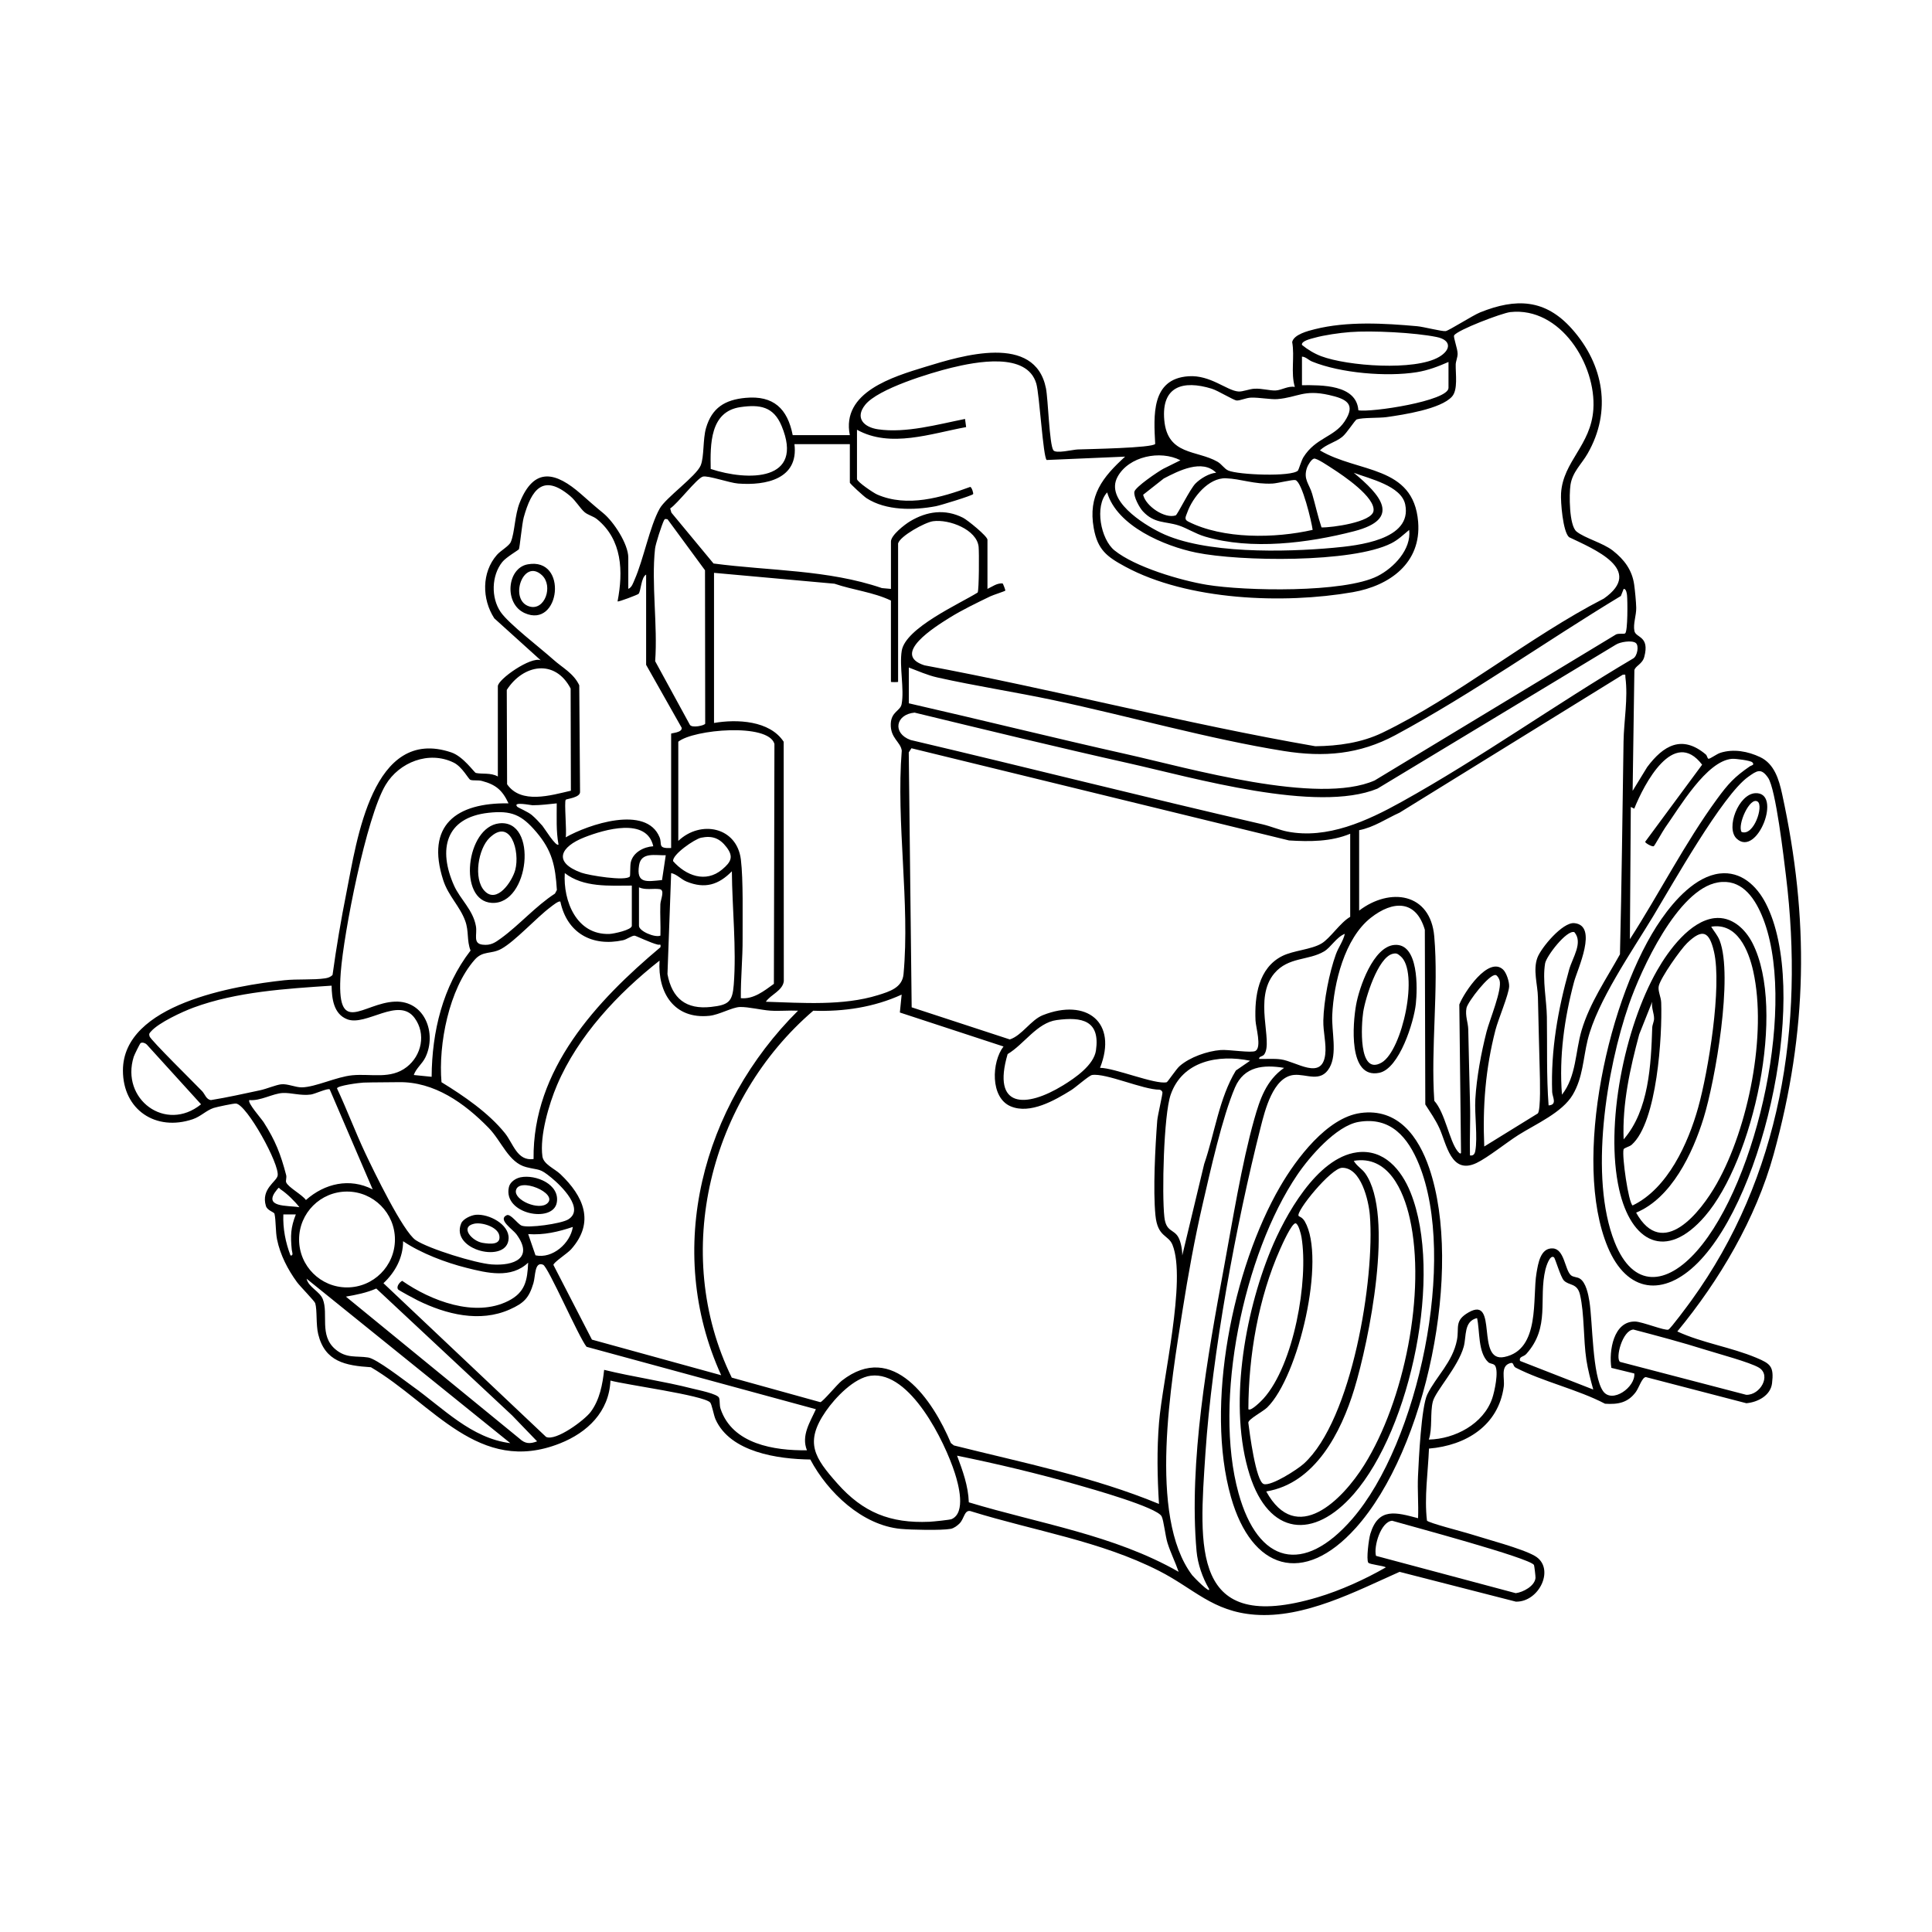 <svg viewBox="0 0 1080 1080" xmlns="http://www.w3.org/2000/svg" id="VECTOR">
  <defs>
    <style>
      .cls-1 {
        fill: #000000;
      }
    </style>
  </defs>
  <path d="M475.07,243.3c-4.93-24.17,24.24-32.72,42.19-38.23,20.53-6.3,61.31-18.84,67.44,12.01,1.22,6.15,1.89,31.43,4.14,34.63,1.43,2.03,10.89-.36,13.56-.46,5.67-.22,41.93-.81,43.36-3.1-.8-15.62-2.43-36.41,18.64-37.82,12.26-.82,21.39,8.06,27.92,8.53,2.35.17,6.05-1.43,8.98-1.57,4.33-.21,8.42,1.15,11.89.98,3.22-.16,6.97-2.69,10.63-1.96-2.37-7.93,0-16.84-1.48-25.1.9-4.27,8.97-6.26,12.65-7.18,18.03-4.54,38.82-3.33,57.26-1.67,3.55.32,13.77,2.98,15.87,2.73,1.75-.21,15.2-8.83,19.34-10.49,20.01-8.02,36.33-7.51,51.24,9.23,17.84,20.02,22.43,45.99,8.77,69.76-3.39,5.91-8.44,10.21-9.55,17.42-.81,5.24-.8,22.73,3.37,26.12,4.57,3.71,14.74,6.32,20.3,10.67,6.43,5.03,10.8,10.92,11.93,19.04.44,3.13,1.09,9.82,1.14,12.9.08,4.3-1.81,8.96-1.02,12.96s8.68,2.67,5.52,14.5c-1.08,4.07-5.07,5.09-5.53,7.45l-.98,67.44,8.15-13.31c9.04-12.08,19.44-18.22,32.73-7.05.84.71.89,2.43,1.59,2.42,1.04-.01,4.48-2.67,6.65-3.35,7.34-2.31,15.34-.81,22.17,2.43,7.94,3.77,10.52,12.52,12.29,20.68,15.23,70.13,14.3,132.33-4.76,201.4-9.91,35.92-30.32,70.48-53.84,98.98,13.9,6.43,29.99,8.76,44.2,14.72,7.9,3.32,9.89,4.84,8.75,14.28-.83,6.84-8.01,10.56-14.35,11.12l-56.18-14.61c-2.11.06-3.84,5.89-5.58,8.28-4.43,6.06-9.95,7.09-17.25,6.61-15.37-8.02-34.73-12.35-49.84-20.12-2.07-1.06-.75-3.54-3.71-2.39-4.94,1.93-2.43,8.34-3.06,12.97-2.97,21.81-21.21,32.91-41.8,34.61-.54,13.31-2.68,27.12-1.13,40.26.84,1.3,20.31,6.26,23.83,7.39,9.02,2.89,29.43,8.22,36.55,12.4,11.42,6.7,2.56,25.78-10.67,25.52l-65.02-16.66c-24.61,10.94-53.23,26.07-80.99,23.95-23.52-1.8-33.96-14.55-53.44-24.48-32.88-16.75-69.7-22.35-104.71-33.2-4.15-1.68-4.02,3.8-6.8,6.64-1.23,1.25-3.2,2.73-4.94,3.05-5.19.95-22.15.56-27.9.03-21.62-1.99-40.89-20.42-50.62-38.79-18.01-.22-44.72-4-52.98-22.45-1.04-2.33-2.05-8.44-3.03-9.46-3.89-4.02-47.51-9.93-55.71-12.22-.77,17.44-12.85,29.05-28.29,35.15-45.38,17.94-70.92-22.21-105.61-42.6-14.31-.91-25.72-3.11-29.47-18.48-1.33-5.46-.51-13.43-1.67-17.32-.36-1.2-8.47-9.41-10.2-11.78-5.15-7.05-9.35-15.18-11.13-23.84-.91-4.45-.58-10.56-1.43-14.34-.24-1.07-4.01-1.75-4.81-4.41-2.84-9.49,5.89-13.5,6.56-16.89,1.25-6.33-17.22-39.74-23.27-40.34-1.28-.13-10.79,1.9-12.51,2.46-4.14,1.37-7.2,4.79-11.68,6.3-20.61,6.96-39.02-5.21-39.02-27.25,0-37.15,62.65-47.46,90.2-50.44,7.2-.78,16.4-.07,22.9-1.08,1.53-.24,3-.73,4.08-1.91,2.12-15.45,4.74-30.88,7.79-46.16,5.71-28.62,14.35-93.16,58.6-78.21,6.73,2.27,12.83,11.28,13.72,11.48,3.42.77,8.35-.26,12.29,1.98v-50.45c0-3.87,18.53-16.83,23.98-14.5l-25.97-23.47c-6.95-10.74-7.15-25.62,1.48-35.47,2.12-2.41,6.77-4.92,7.76-7.23,2.22-5.21,2.16-14.96,4.98-21.99,8.09-20.21,20.16-17.15,34.27-4.78,4.52,3.96,7.5,6.67,12.35,10.62,5.88,4.78,14.07,17.32,14.07,24.89v17.48c1.97-.73,2.7-3.26,3.48-5.01,5.04-11.41,8.49-29.91,14.08-39.87,3.43-6.11,20.33-18.03,22.89-24.06,2.04-4.82,1.15-14.59,3.01-20.97,3.29-11.3,10.57-15.79,22.1-16.85,15.59-1.44,23.45,6.01,26.35,20.85h31.97ZM479.06,240.3v27.47c0,1.54,9.23,7.79,11.3,8.68,16.78,7.29,35.79,1.71,52.01-4.27.85.14,1.9,3.63,1.61,4.03-.64.88-18.19,6.25-20.76,6.75-12.38,2.36-27.95,2.59-38.86-4.5-1.43-.93-9.29-8.05-9.29-8.69v-21.48h-30.97c2.4,19.48-15.93,23.21-31.5,22.01-4.84-.37-16.96-4.67-19.72-3.87-3.37.98-14.17,15.2-18.24,17.8l.67,2.33,23.56,28.44c31.49,4.17,63.85,3.4,94.14,13.75l5.04.45v-26.47c0-3.57,7.64-9.49,10.67-11.31,9.37-5.63,19.55-7.08,29.61-2,2.52,1.27,13.67,10.32,13.67,12.31v27.47c2.71-1.25,5.23-3.29,8.43-3.07.3.05,1.68,3.85,1.56,4.02-.26.36-6.84,2.45-8.35,3.18-7.52,3.64-15.88,7.64-22.92,12.04-7.79,4.87-32.96,20.42-13.95,26.55,73.13,13.61,145.28,32.54,218.49,45.23,12.88-.14,25.87-1.94,37.5-7.55,41.38-19.93,82.4-53.74,123.8-75,23.01-16.15-5.78-27.74-19.45-34.32-3.46-3.02-4.78-19.8-4.47-24.57,1.16-17.94,16.69-26.67,18.05-46.88,1.69-25.04-18.45-57.41-46.38-54.38-4.69.51-29.68,10.03-31.44,13.04-.58.99,1.99,7.44,1.95,10.33-.03,2.11-1.03,4.08-1.07,6-.11,5.25,1.34,14.09-2.09,17.89-6.27,6.96-27.16,10.12-36.5,11.45-4.16.59-13.39.2-16.7,1.28-1.02.33-5.58,7.75-8.18,9.8-3.93,3.12-8.79,4-12.44,7.52,21.27,12.69,52.35,8.18,54.91,39.97,1.85,22.99-15.91,35.72-36.58,39.31-38.65,6.72-92.25,4.66-127.25-14.33-10.11-5.48-15.33-9.31-17.51-21.45-3.28-18.25,4.95-28.52,17.53-40l-43.85,1.88c-2.01-1.7-4.01-36.56-5.78-42.67-5.22-17.97-34.07-12.16-47.49-8.89-11.66,2.85-40.97,11.69-48.19,20.73-5.87,7.34-.73,12.53,7.21,13.68,15.62,2.27,33.36-2.76,48.62-5.79l.61,4.55c-19.6,3.56-42.32,11.88-60.98,1.5ZM754.58,185.65c-5.8.45-14.22,1.63-19.78,3.19-1.65.47-7.55,1.71-6.99,3.99,3.17,2.58,6.88,4.83,10.71,6.28,14.63,5.53,52.39,8.37,65.91.43,6.87-4.03,6.87-9.45-1.27-11.13-12.12-2.5-36.22-3.72-48.58-2.77ZM809.72,202.34c-5.74,2.52-11.5,4.72-17.76,5.72-16.84,2.69-42.59.52-58.44-5.93-2.19-.89-3.48-2.65-5.71-2.78v15.98c10.82-.08,30.46-.42,31.53,14.02,6.93,1.36,50.38-5.21,50.38-12.52v-14.49ZM725.58,263.04c.34-.35,1.95-5.71,3.04-7.45,6.84-10.94,17.08-11.11,23-19.96,6.69-10,.72-12.72-8.79-14.85-14.08-3.15-17.33,1.34-28.74,2.32-3.68.31-10.1-.98-14.79-.82-2.81.1-5.97,1.7-7.98,1.6-1.68-.09-10.38-5.49-13.93-6.59-16.12-4.97-28.24-1.35-26.55,17.56,1.78,19.82,18.22,16.64,29.71,23.24,2.47,1.42,3.79,3.94,6.06,4.93,5.6,2.46,35.43,3.63,38.97.03ZM397.28,262.15c20.78,6.87,52.63,7.07,39.61-24.12-4.49-10.76-12.11-12.03-22.99-10.45-17.12,2.48-16.87,20.94-16.61,34.57ZM659.87,257.3c-11.28-5.83-28.91-2.24-35.16,9.27-7.06,13,14.09,26.29,24.13,31.22,24.3,11.93,69.56,10.89,96.44,8.44,13.64-1.24,44.36-4.39,40.24-24.24-2.16-10.4-19.88-14.36-28.75-17.7,14.76,12.24,27.1,25.7.21,32.66-25.81,6.68-57.54,10.67-83.34,3.01-5.6-1.66-10.03-4.7-14.75-6.23-7.55-2.44-13.58-.93-20.04-7.93-1.96-2.12-5.24-8.24-4.72-10.91s13.03-11.11,16.07-12.79l9.67-4.8ZM734.49,256.38c-1.46.37-3.45,3.75-3.91,5.17-2.12,6.45,1.29,8.89,2.93,14.51,1.82,6.23,3.15,12.62,5.23,18.77,5.85.15,28.01-2.92,29.05-9.13,1.27-7.64-16.94-19.91-23.08-23.84-1.82-1.16-8.69-5.87-10.21-5.49ZM679.85,264.27c-7.85-7.81-20.92-1.15-29.27,3.2l-11.56,9.1c1.43,6.36,12.11,13.55,18.19,11.54,1-.33,8-14.78,11.12-17.87,2.8-2.77,7.56-5.67,11.52-5.97ZM733.78,296.2c-.57-4.46-5.87-26.78-9.62-27.82-1.48-.41-10,1.79-12.79,1.93-10.24.53-17.71-2.66-26.1-2.95-9.75-.34-18.66,10.79-21.6,19.17-.75,2.14-1.93,3.76.47,4.99,19.62,9.98,48.68,9.48,69.65,4.68ZM316.23,447.09c-.9,1.34.67,17.74,0,20.98,12.62-7.17,45.06-18.24,52.48-.02,1.61,3.95-1.38,6.32,6.46,6.01v-63.94c0-.36,6.4-.53,5.88-3.32l-19.86-35.15v-50.45c-2.84,1.5-2.85,9.15-4.22,10.76-.41.47-11.3,4.66-11.75,4.22,3.22-16.71,2.67-34.46-11.49-45.95-2.14-1.74-5.02-2.26-7.01-3.98-2.47-2.15-4.79-6.28-8-8.98-15.1-12.72-21.6-3.71-25.95,11.95-.95,3.4-2.25,17.01-2.69,17.8-.29.51-7.15,4.46-9.31,7.16-6.05,7.57-6.38,19.93-.91,27.93,4.49,6.57,22.33,20.2,29.39,26.55,5.16,4.64,11.35,7.63,14.56,14.41l.44,59.5c.32,3.33-7.66,3.99-7.99,4.49ZM787.73,296.24c-3.3,2.72-6.08,5.49-10,7.47-21.83,11.05-84.68,10.18-109.05,5.2-17.83-3.65-44.27-14.82-49.78-33.65-7.17,7.71-3.57,26.19,4.08,32.39,11.48,9.32,37.06,16.86,51.67,19.26,21.24,3.5,76.72,4.62,95.44-4.88,9.03-4.59,18.96-14.92,17.65-25.8ZM373.15,290.26c-1.06-.07-1.42-.51-1.98.61-1.23,2.47-4.7,13.13-5,15.86-2.13,19.58,1.54,42.89.07,62.88l19.4,35.54c1.16,2.01,8.29.39,8.57-.62l-.11-85.75-20.95-28.51ZM502.04,303.74v77.42c0,.2-4,.2-4,0v-45.45c-9.75-4.68-21.22-5.88-31.55-9.41l-67.35-6.08v83.92c12.81-2.22,31.19-1.38,38.94,10.51l.07,133.9c-.71,5.29-7.27,7.38-10.04,11.43,20.25.62,43.11,2.4,62.72-3.7,6.55-2.04,13.55-4.16,14.25-11.72,3.68-39.83-4.23-84.56-.99-124.98-.65-4.89-6.42-6.91-6.14-14.94.24-6.83,5.33-7.19,6.06-11,1.6-8.4-1.38-21.19.08-29.89,2.13-12.76,32.11-26.1,42.42-32.51.8-1.32.85-22.47.55-25.55-.96-9.66-16.5-15.56-25.45-14.33-4.54.62-18.38,8.24-19.56,12.4ZM508.03,373.17v19.98c40.65,9.28,81.16,19.37,121.86,28.48,34.45,7.71,106.85,28.65,138.55,14.65l134.45-81.33c1.32-1.17,4.86-.31,5.59-.9,1.5-1.2,1.36-18.24,1.04-21.26-.1-.96-.44-3.76-1.89-3.58l-1.55,3.94c-41.66,25.16-83.03,54.62-126.02,77.77-20.12,10.83-39.97,12.49-62.45,8.89-41.39-6.61-86.83-19.53-128.47-28.37-21.59-4.59-43.69-7.93-65.17-12.74-5.58-1.25-10.63-3.58-15.93-5.55ZM914.39,359.4c-2.25-1.61-8.69-.58-11.1.96l-133.29,80.49c-33.9,13.91-103.07-6.14-139.11-14.21-39.98-8.95-79.82-18.64-119.63-28.28-10.66.95-12.54,11.57-2.24,15.3,65.6,15.44,130.95,32.02,196.63,47.12,4.65,1.07,9.61,3.21,13.92,4.06,22.39,4.41,44.8-5.98,63.85-16.56,44.3-24.61,85.94-54.45,129.57-80.21,2.3-1.32,3.36-7.25,1.39-8.66ZM319.13,442l-.14-57.1c-8.72-16.73-26.53-13.54-35.7.78l.18,52.72c7.81,11.29,24.47,6.2,35.66,3.61ZM759.77,464.08v44.95c17.18-13.09,39.87-10.03,41.99,14.45,2.54,29.32-2.02,62.19.02,91.89,6.05,6.72,8.38,22.2,12.93,28.03.31.39,1.8,2.26,2.01.99l-.95-82.86c2.62-6.73,16.22-27.16,24.45-19.55,1.91,1.77,3.52,6.88,3.4,9.44-.21,4.59-6.1,18.35-7.64,24.33-5.6,21.66-7.23,42.75-6.27,65.15l29.95-18.49c1.73-2.09,1.16-19.8,1.06-24.01-.32-13.57-.75-27.27-1.01-40.95-.13-6.91-2.88-15.27-.26-22.16,2.12-5.58,14.05-19.88,20.6-19.25,13.51,1.29,1.73,25.82-.12,32.74-5.46,20.48-8.45,41.91-6.78,63.15,8.07-10.25,7.42-24,10.98-35.97,4.57-15.35,13.77-28.66,21.44-42.49.99-39.7,1.37-79.23,2-118.88.18-11.54,2.6-24.33,1.04-35.94-.19-1.38.55-1.73-1.48-1.47l-124.72,77.08c-7.46,3.37-14.47,8.26-22.65,9.82ZM379.17,414.63v55.44c12.45-11.8,32.76-7.9,34.99,10.46,1.38,11.37.89,31.8.96,43.99.07,11.27-1.09,22.22-.99,33.46,7.1.73,13.07-4.09,18.48-8l.3-134.15c-3.44-11.78-45.16-8.12-53.74-1.21ZM754.78,466.07c-10.81,4.5-22.71,4.45-34.21,3.74l-211.07-51.53-1.5,2.31,1.63,142.5,54.86,17.96c6.8-2.2,11.76-10.91,18.48-13.57,24.35-9.63,42.05,3.87,31.96,29.45,8.04-.01,30.94,9.5,37.25,8.05.56-.13,5.25-7.28,7.22-9.02,5.71-5.01,15.48-8.4,22.97-8.99,4.5-.36,17.27,1.81,19.47.49,3.53-2.11.17-13.22,0-17-.6-13.44,1.59-29.31,14.91-36.02,6.26-3.15,16.15-3.58,21.96-7.01,4.85-2.86,10.48-11.73,16.06-14.91v-46.45ZM924.51,473c-.83.58-4.81-1.69-4.86-2.42l31.85-43.11c-15.92-20.93-32.42,10.8-37.95,24.58l-1.92-.97-.51,73.94c16.35-25.41,30.83-53.9,48.63-78.25,6.28-8.59,9.74-12.42,18.49-18.43.7-.48,2.85-.63,1.3-2.22-.95-.97-9.34-2.09-11.35-1.93-14.23,1.15-29.31,27.14-37.41,38.56-1.24,1.75-5.78,9.9-6.27,10.24ZM284.26,449.08c-3.45-7.4-7.08-10.48-14.92-12.54-2.13-.56-4.76-.04-6.39-.6-1.08-.38-4.51-7.28-9.34-9.64-13.84-6.78-30.43-.28-38.08,12.51-10.79,18.05-23.39,82.69-25.05,104.82-2.76,36.77,12.25,16.96,30.33,16.29,16.68-.61,23.41,17.74,17.03,31.07-1.81,3.78-5.25,6.16-6.53,9.95l9.98,1c.17-25.28,6.19-50.37,21.75-70.57-2.23-5.85-.81-10.63-2.99-16.62-2.96-8.14-9.41-13.87-12.27-22.69-9.97-30.83,7.35-43.43,36.47-42.98ZM900.76,764.64c-1.46-9.33,1.15-26.16,13.3-25.89,3.98.09,16.61,5.26,18.58,4.51,1.19-.45,11.09-13.84,12.75-16.14,50.24-69.38,63.26-153.49,52.99-237.43-1.23-10.07-5.67-48.64-10.01-54.92-3.94-5.7-6.3-3.94-11.15-.49-14.36,10.21-42.49,60.35-53.04,77.83-11.77,19.5-31.4,47.7-36.67,69.22-2.55,10.42-2.62,20.93-8.33,30.63-5.89,10-20.75,16.41-30.42,22.53-6.62,4.19-17.09,12.62-23.34,15.61-14.36,6.86-16.79-10.78-20.84-19.55-2.2-4.76-5.04-8.78-7.83-13.15l-.26-97.64c-4.93-16.89-17.87-16.42-30.21-6.71-14.64,11.53-20.73,36.47-21.55,54.37-.42,9.13,2.95,21.64-1.53,29.44-4.95,8.63-12.91,3.34-19.92,4.04-11.66,1.16-16.2,19.92-18.6,29.37-13.69,54-27.15,126.59-30.83,181.96-3.51,52.95-8.21,101.79,62.69,80.67,12.88-3.84,26.57-10.07,38.19-16.75-1.55-.96-9.2-1.61-9.86-2.62-1.19-1.83.29-13.23,1.15-16.07,4.54-15.04,14.5-11.99,26.69-8.77.32-7.8-.4-15.72-.04-23.51.43-9.39,1.85-38.86,5.22-45.73,4.87-9.94,14.18-18.01,16.56-30.39,1.35-7-1.62-10.79,6.53-15.44,16.78-9.58,3.66,28.26,19.95,24.95,20.27-4.11,15.58-33.07,17.99-46.96.91-5.26,2.18-14.12,9.12-13.74,6.51.36,6.68,11.88,10.08,14.96,1.33,1.21,3.44.92,5.05,1.94,3.43,2.17,4.71,8.89,5.32,12.66,1.86,11.54,1.56,41.73,7.67,50.27,5.08,7.1,18.19-2.31,17.42-9.92l-12.86-3.14ZM311.23,449.09c-4.59.44-8.87,1.05-13.54,1.05-.99,0-11.6-2.29-8.44.94.32.33,5.93,2.76,8,4.5,1.92,1.6,4.28,4.12,5.95,6.04,1.05,1.2,7.64,12,9.01,10.46-1.41-7.58-.96-15.28-.99-22.98ZM273.05,454.36c-24.1,2.68-28.24,20.49-19.24,40.67,3.42,7.67,10.65,13.58,12.24,22.73.81,4.66-1.88,9.66,3.7,10.32,4.62.54,6.97-1.13,10.43-3.65,10.13-7.38,19.32-17.96,30.04-24.9l1.08-2.01c-.87-13.58-2.63-22.01-11.53-32.46-8.18-9.59-13.85-12.13-26.71-10.7ZM365.18,473.06c-3.64-16.34-27.34-9.37-38.48-5-13.39,5.24-17.82,13.93-1.75,19.78,4.09,1.49,24.81,4.9,27.14,2.12.32-.38.06-5.94.53-7.96,1.3-5.55,7.26-8.62,12.56-8.93ZM391.88,468.3c-3.53.73-16.21,9.42-15.6,13.11,7.13,8.05,18.15,12.37,27.38,4.66,5.1-4.26,6.51-7.19,2.47-12.5-3.81-5-7.95-6.58-14.26-5.27ZM372.17,478.07c-5.69.25-13.69-1.99-14.92,5.55-1.73,10.6,4.37,9.15,12.83,8.34l2.08-13.89ZM375.18,488.06l-2.06,56.49c2.56,13.66,10.44,19.89,24.42,18.32,9.72-1.09,11.89-2.86,12.63-12.34,1.59-20.38-.9-42.99-1.05-63.47-7.44,7.6-15.11,9.92-25.25,5.78-3.25-1.33-5.38-4.08-8.7-4.78ZM353.19,495.05c-12.55.02-27.02,1.16-37.47-6.99-1,15.55,6.52,34.71,24.99,34.02,2.28-.08,12.48-2.23,12.48-4.56v-22.48ZM357.19,496.04v21.48c0,3.04,8.96,6.77,11.99,5.5.19-5.82-.26-11.71-.04-17.53.1-2.64,2.74-8-.42-8.46-3.6-.52-7.75.68-11.52-.99ZM313.23,504.04c-.81-.74-4.51,2.31-5.46,3.02-8.01,6-19.83,19.14-27.57,23.38-5.74,3.13-10.26.83-14.88,6.1-14.34,16.36-20.34,47.22-18.52,68.42,12.36,7.57,26.31,17.11,35.46,28.48,4.71,5.85,6.79,15.73,16.01,14.47-.62-49.96,35.17-88.39,70.92-118.4.31-2.21-.31-1.18-1.5-1.46-3.98-.93-12.24-4.99-12.94-5.01-1.6-.04-4.38,2.09-6.46,2.55-17.26,3.76-31.3-3.96-35.03-21.54ZM865.67,617.92c5.08-.27,2.09-4.77,2-7.5-.81-23.4,3.2-46.01,9.49-68.42,1.89-6.71,7.94-15.13,2.89-20.94-4.29-1.36-15.66,13.47-16.33,17.49-1.57,9.39.85,20.55.99,29.88.25,16.56-.27,33.03.96,49.49ZM703.84,591.94c4.07.13,8.16-.29,12.22.27,8.58,1.17,22.96,12.04,24.75-2.73.72-5.92-1.21-12.65-1.06-19.05.26-10.98,3.27-26.57,7.01-36.94,1.44-3.98,4.09-7.38,5.01-11.47-4.71,1.82-7.76,7.55-11.62,9.84-8.71,5.16-19.9,2.97-27.75,12.21-11.89,14-.6,38.02-5.65,45.3-.98,1.42-3,1.01-2.91,2.56ZM446.1,564.98c-5.12-.24-10.35.31-15.47-.02-4.94-.32-12.3-2.16-16.96-2.04-4.41.12-11.58,4.36-17.12,4.93-19.66,2.03-28.99-12.89-27.86-30.86-23.25,18.28-45.56,42.01-57.3,69.57-4.53,10.63-9.76,28.4-8.18,39.87.6,4.41,6.84,6.87,10.05,9.93,12.83,12.21,19.54,26.74,6,41.99-2.07,2.33-10,7.41-9.89,8.78l21.52,41.73,72.25,19.9c-32.11-70.64-10.49-150.61,42.96-203.78ZM821.71,645.89c1.92.31,2.67-.79,2.99-2.5,1.39-7.62-.48-20.42.02-28.96.7-12.08,3.28-25.96,6.27-37.69,1.67-6.54,8.89-23.71,7.26-28.8-.3-.94-1.21-2.67-2.15-2.88-3.49-.79-15.67,15.01-16.33,18.45-.83,4.35.89,7.99.99,11.9.34,14,.61,28.07,1,41.96.27,9.48-.29,19.03-.04,28.51ZM185.37,550.99c-25.5,1.71-53.01,3.35-77.17,12.25-6.26,2.31-19.42,8.4-23.71,13.26-.9,1.02-1.33,1.24-.91,2.79.56,2.05,25.6,26.68,29.37,30.64,1.68,1.76,2.28,4.71,4.99,5.02,9.23-1.48,18.34-3.56,27.48-5.49,3.54-.75,8.8-3,11.74-3.33,3.62-.41,8.04,1.78,11.62,1.71,7.7-.16,19.31-5.92,28.2-6.76,10.5-1,21.31,2.43,30.37-4.6,8.36-6.48,10.92-18.58,4.41-27.43-8.91-12.12-27.12,4.84-37.69.72-7.58-2.95-8.58-11.49-8.7-18.77ZM504.03,555.99c-15.48,7.08-32.45,9.6-49.42,9.01-57.6,49.43-79.69,135.24-45.55,205.1l49.5,13.72c1.49-.24,9.33-9.91,12.03-12.02,28.71-22.38,50.96,11.09,60.97,34.89l1.68,1.32c38.49,9.66,77.92,17.52,114.64,32.7-.94-15.18-1.22-30.26.02-45.44,1.93-23.76,15.46-79.89,7.51-99.44-2.31-5.69-8.3-4.15-9.51-16.46-1.4-14.2-.11-38.27,1-52.93.21-2.8,3.15-15.1,2.91-15.88s-.84-1.24-1.63-1.42c-9.05.07-30.12-9.44-37.71-8.21-1.69.27-9.03,6.81-11.62,8.43-9.19,5.71-22.99,13.69-33.88,9.08-11.55-4.89-10.63-24.89-4-33.45l-57.94-19,1-9.98ZM563.27,589.24c-8.97,30.49,10.25,30.2,30.97,17.49,6.89-4.22,17.24-11.38,18.41-19.54,2.41-16.72-7.79-18.9-21.95-16.97-11.01,1.51-18.16,13.49-27.43,19.02ZM78.6,583.09c-.37.21-3.48,6.52-3.84,7.64-7.46,23.69,17.87,42.61,37.63,26.58l-30.35-33.41c-.84-.85-2.43-1.39-3.44-.81ZM698.83,592.96c-17.73-3.65-37.83.05-44.42,18.99-3.91,11.24-4.96,55.73-3.52,68.41.95,8.37,5.2,6.65,7.78,11.2,1.48,2.6,2.27,7.23,2.22,10.27l12.26-51.16c5.9-17.11,8.32-36.74,17.7-52.23l7.98-5.49ZM717.82,596.95c-11.44-1.89-22.35-.94-27.46,10.99-7.1,16.56-13.78,46.66-18,64.91-4.55,19.66-8.16,39.68-11.31,59.62-6.18,39.16-19.55,115.1,5.41,148.1.66.87,10.47,10.91,9.4,7.59-3.62-6.04-6.34-13.98-6.97-21-4.45-49.89,6.17-109.34,15.28-158.51,4.83-26.05,9.88-57.86,16.95-82.95,3.19-11.31,6.69-21.74,16.7-28.75ZM203.18,605.18c-2.08.06-14.71,1.69-14.79,3.24,5.58,11.89,10.18,24.26,15.78,36.15,4.44,9.42,21.13,43.99,28.24,48.69,7.38,4.88,33.46,12.91,42.38,13.56,12.68.93,23.68-3.59,13.88-16.88-2-2.72-10.65-8.23-5.42-10.63,2.16-.99,6.05,4.83,8.26,5.79,3.65,1.58,22.12-1.02,26.06-3.4,9.55-5.76-3.78-18.8-9.32-23.33-6.78-5.56-6.44-4.01-14.05-5.93-9.91-2.5-13.73-14.44-21.03-21.93-13.54-13.89-30.47-25.93-50.34-25.57-6.43.12-13.23.04-19.66.24ZM184.31,608.97c-1.11-.8-8.29,2.57-10.52,2.88-5.72.78-11.01-1.09-15.76-.86-5.54.27-12.57,4.58-18.62,3.95-1.37,1.35,6.66,10.32,8.02,12.46,6.51,10.2,9.5,17.82,12.54,29.51.36,1.4-.37,3.09,0,4.02,1.14,2.82,8.95,6.88,11.04,9.89,10.5-9.3,24.48-12.54,37.32-5.93l-24.02-55.91ZM167.38,674.85c-2.7-3.47-6.88-7.57-10.5-9.98-1.12-.75-.64-1.56-1.96.03-8.61,10.34,5.9,8.81,12.46,9.95ZM220.77,692.88c0-14.79-11.99-26.79-26.79-26.79s-26.79,11.99-26.79,26.79,11.99,26.79,26.79,26.79,26.79-11.99,26.79-26.79ZM165.38,678.87h-6.99c-.31,7.85,1.22,15.71,4.01,22.96,1.88.21.81-2.1.7-3.2-.76-7.78-.65-12.34,2.28-19.77ZM320.22,685.86c-8.07,2.73-16.36,4.65-24.96,4l4.09,11.88c9.5,2.06,19.47-6.73,20.87-15.87ZM295.24,705.83c-9.52,9.09-22.93,5.79-34.38,2.92-11.73-2.93-25.57-8.18-35.53-14.91.01,9.17-4.39,17.33-10.98,23.48l90.92,85.93c5.51,2.53,21.52-9.4,24.94-14,5.02-6.75,6.63-15.33,7.51-23.49,16.35,4,33.15,6.32,49.45,10.49,2.84.73,14.05,2.92,14.81,5.17.55,1.63.11,4,.84,6.16,6.61,19.72,30,23.38,48.27,23.14-3.32-8.25,1.77-15.76,5-22.96l-128.2-34.89c-4.36-5.33-21.46-44.74-24.3-45.88-4.85-1.96-4.2,6.28-5.4,10.29-2.47,8.28-5.23,11.14-13.25,14.72-16.71,7.46-35.54,2.73-51.3-4.99-1.5-.73-10.86-5.74-11.19-6.29-.94-1.62.91-3.92,2.37-4.73,16.02,11.13,40.61,20.68,59.33,11.23,9.35-4.72,10.67-11.33,11.09-21.36ZM868.65,702.84c-2.3-1.72-4.43,5.5-4.73,6.74-4.04,16.7,2.84,32.14-10.69,47.27-1.58,1.77-4.2,1.31-3.54,3.91l40.95,16c-1.5-5.45-3-11.01-3.85-16.62-1.72-11.34-1.07-25.79-3.56-36.4-1.56-6.68-6.13-4.92-9.02-7.96-1.89-1.98-4.82-12.4-5.55-12.95ZM285.26,806.72l-113.87-91.9c1.09,4.81,7.32,7.01,9.06,11.41,3.27,8.28-2.13,20.21,6.98,27.99,6.2,5.29,11.66,3.59,18.36,4.62,4.74.73,19.9,12.57,24.85,16.11,17.12,12.23,32.79,29.06,54.63,31.78ZM300.25,805.72l-13.97-14.49-75.93-70.93c-5.45,2.38-11.13,3.51-16.99,4.52l96.99,79.32c3.22,3.02,5.87,3.09,9.9,1.58ZM825.69,736.81c-7.56,1.77-5.85,10.17-7.46,16-3.13,11.35-15.77,24.81-17.27,30.69-1.6,6.28-.12,15.03-2.24,21.23,14.54-.31,30.52-8.69,35.43-23,1.32-3.85,3.73-15.05,1.62-18.3-.81-1.25-2.78-.98-3.8-1.93-5.9-5.5-4.64-17.56-6.29-24.69ZM913.09,743.22c-6.16.42-10.23,16.08-7.48,18.08l70.56,18.41c7.86.22,14.09-10.91,7.11-15.17-4.9-2.99-23.23-7.9-29.94-10.02-13.27-4.18-26.8-7.76-40.25-11.3ZM486.82,769.02c-9.4,1.16-19.92,12.27-25.15,19.82-12.13,17.52-6.36,26.01,6.38,40.4,14.37,16.23,29.58,22.4,51.46,21.44,2.02-.09,11.42-1.03,12.48-1.5,8.13-3.63,3.77-19.51,1.77-25.72-5.61-17.46-24.92-57.16-46.94-54.43ZM658.87,878.66c-1.89-5.49-4.51-10.65-6.25-16.22-1.19-3.81-2.08-12.39-3.24-14.75-2.5-5.12-39.82-15.58-47.23-17.7-22.08-6.3-44.72-11.69-67.14-16.26,3.17,8.51,6.25,16.87,6.57,26.08,39.45,11.94,81.1,18.19,117.29,38.85ZM857.5,874.83c-2.4-3.96-69.92-22-79.28-24.72-6.29.44-10.45,14.36-9.03,19.62l78.11,20.86c4.11-.5,10.7-4.01,11.06-8.56.06-.78-.67-6.89-.86-7.2Z" class="cls-1"></path>
  <path d="M760.53,622.18c20.93-2.85,32.44,13.17,38.47,30.94,18.95,55.77-1.47,156.96-41.2,201.1-29.22,32.46-58.11,23.33-69.67-17.29-14.6-51.3.93-127.96,27.52-173.71,8.89-15.3,26.11-38.47,44.88-41.03ZM759.51,627.15c-12.53,2.12-27.48,19.48-34.33,29.6-30,44.28-47.12,126.36-32.83,177.95,10.99,39.68,36.33,45.71,63.46,14.52,37.21-42.79,58.8-145.69,37.42-198.31-6.16-15.15-15.85-26.78-33.71-23.76Z" class="cls-1"></path>
  <path d="M961.33,488.3c11.88-1.42,20.65,6.8,25.75,16.69,24.67,47.85-.05,162.69-37.96,200.88-19.13,19.27-39.6,16.93-50.35-8.67-20.22-48.18.49-141.25,30.01-183.49,7.31-10.47,19.1-23.81,32.55-25.41ZM960.3,493.29c-22.47,3.84-42.93,48.69-49.7,68.17-12.59,36.24-22.4,96.7-8,132.91,10.43,26.22,29.08,24.07,45.95,4.94,34.12-38.69,56.55-140.53,36.17-187.96-4.46-10.38-11.72-20.23-24.42-18.06Z" class="cls-1"></path>
  <path d="M779.49,528.22c13.68-1.14,12.88,24.5,11.97,32.98-1.07,10.07-9.21,36.21-20.44,38.51-17.53,3.59-14.78-27.77-12.96-37.94,1.75-9.8,9.58-32.57,21.42-33.55ZM778.52,533.19c-8.31,2.03-15.3,24.84-16.48,32.56-1.01,6.62-2.99,35.86,10.27,28.25,11.61-6.67,21.17-50.9,10.51-59.56-1.56-1.27-2.14-1.78-4.31-1.25Z" class="cls-1"></path>
  <path d="M970.81,468.81c-6.29-5.88,1-24.89,10.39-25.41,15.35-.85,1.12,36.17-10.39,25.41ZM982.53,448.1c-4.35-2.96-11.46,13.04-8.97,16.98,6.86,2.53,12.43-14.63,8.97-16.98Z" class="cls-1"></path>
  <path d="M294.99,315.47c22.82-4.13,18.16,36.23-1.74,27.23-11.6-5.24-9.89-25.13,1.74-27.23ZM302.94,321.53c-10.59-9.81-18.66,14.09-6.97,17.5,8.61,2.51,13.44-11.5,6.97-17.5Z" class="cls-1"></path>
  <path d="M290.98,658.12c8.5-1.74,22.18,3.95,20.25,14.21-2.19,11.65-30.2,6.39-26.75-8.74.65-2.87,3.76-4.91,6.51-5.48ZM306.01,672.63c6.14-5.69-16.18-14.91-17.61-7.11-.99,5.45,12.98,11.4,17.61,7.11Z" class="cls-1"></path>
  <path d="M266.07,679.07c7.15-.58,18.58,5.22,18.25,13.25-.57,14.34-32.84,6.71-26.51-8.45,1.07-2.55,5.59-4.59,8.26-4.8ZM265.01,684.08c-8.1,1.81-1.16,9.75,4.83,10.7,4.06.65,10.37,1.29,9.26-4.2-.96-4.75-9.69-7.49-14.09-6.5Z" class="cls-1"></path>
  <path d="M279.04,460.26c21.86-2.46,17.01,45.68-4.13,44.45-19.07-1.11-14.42-42.37,4.13-44.45ZM273.61,468.41c-6.27,6.11-9.1,22.79-2.78,29.58,6.96,7.49,15.48-5.32,17.19-11.67,2.76-10.27-2.56-29.46-14.41-17.91Z" class="cls-1"></path>
  <path d="M758.53,644.16c15.1-1.99,24.86,9.72,29.98,22.45,18.23,45.33.34,131.76-31.76,168.57-22.56,25.87-47.44,23.07-58.17-10.7-11.98-37.69-3-89.55,11.78-125.6,7.79-19,25.65-51.74,48.17-54.71ZM707.83,833.72c16.93,30.74,42.57,4.73,54.74-14.7,22.41-35.78,34.75-96.77,25.5-137.97-3.48-15.51-12.06-35.38-31.29-32.14,1.52,2.82,4.62,4.48,6.43,7.05,16.39,23.32,2.04,93.63-6.17,120.58-7.35,24.13-21.9,52.73-49.21,57.19ZM725.93,679.72c.28.4,2.03.63,3.45,3.06,12.04,20.63-3.42,86.74-21.01,104.01-2.32,2.27-10.41,6.43-10.56,8.45.64,5.11,4.21,33.1,8.68,34.37,4.27,1.21,18.83-8.2,22.33-11.38,27.03-24.53,39.8-103.81,36.94-138.86-.66-8.12-4.86-26.7-15.49-26.57-6.21.08-26.05,24.48-24.34,26.91ZM697.84,787.75c1.32,1.45,7.46-4.82,8.5-5.98,16.96-18.93,25.21-65.92,21.21-90.16-.28-1.69-1.67-7.37-3.25-7.75-2.07-.49-7.59,11.93-8.65,14.31-12.21,27.39-17.73,59.7-17.8,89.58Z" class="cls-1"></path>
  <path d="M958.35,513.26c9.64-1.16,17.29,6,21.37,14.07,18.91,37.44.42,121.18-26.64,152.53-21.84,25.31-41.36,14.54-47.97-14.99-8.06-35.97,3.04-90.6,21.32-122.56,6.33-11.07,18.34-27.44,31.92-29.06ZM914.61,677.88c14.82,26.67,36.02-.16,45.13-16.33,17.61-31.27,28.12-83.46,20.34-118.59-2.58-11.64-8.92-27.35-23.51-24.93,1.58,2.62,3.61,4.81,4.74,7.74,7.64,19.87-2.42,78.02-9.02,99.35-6.06,19.56-17.88,44.55-37.67,52.75ZM912.63,673.86c19.57-9.38,31.05-34.63,36.66-54.73,5.67-20.28,13.39-67.54,8.83-87.18-2.65-11.4-6.43-13.01-14.94-4.84-3.79,3.64-14.85,19.37-15.92,24.06-.62,2.72,1.26,6.13,1.36,9.27.63,18.31-2.19,66.79-16.49,79.48-1.32,1.17-4.34,1.7-4.56,2.64-.92,3.81,2.69,29.47,5.05,31.3ZM907.63,636.9c14.15-16.19,15.29-41.78,15.98-62.42.06-1.71,1.02-3.42,1.03-5.05.02-3.08-1.64-6.18-1.05-9.44l-7.25,18.21c-5.14,19.11-9.51,38.77-8.72,58.71Z" class="cls-1"></path>
</svg>